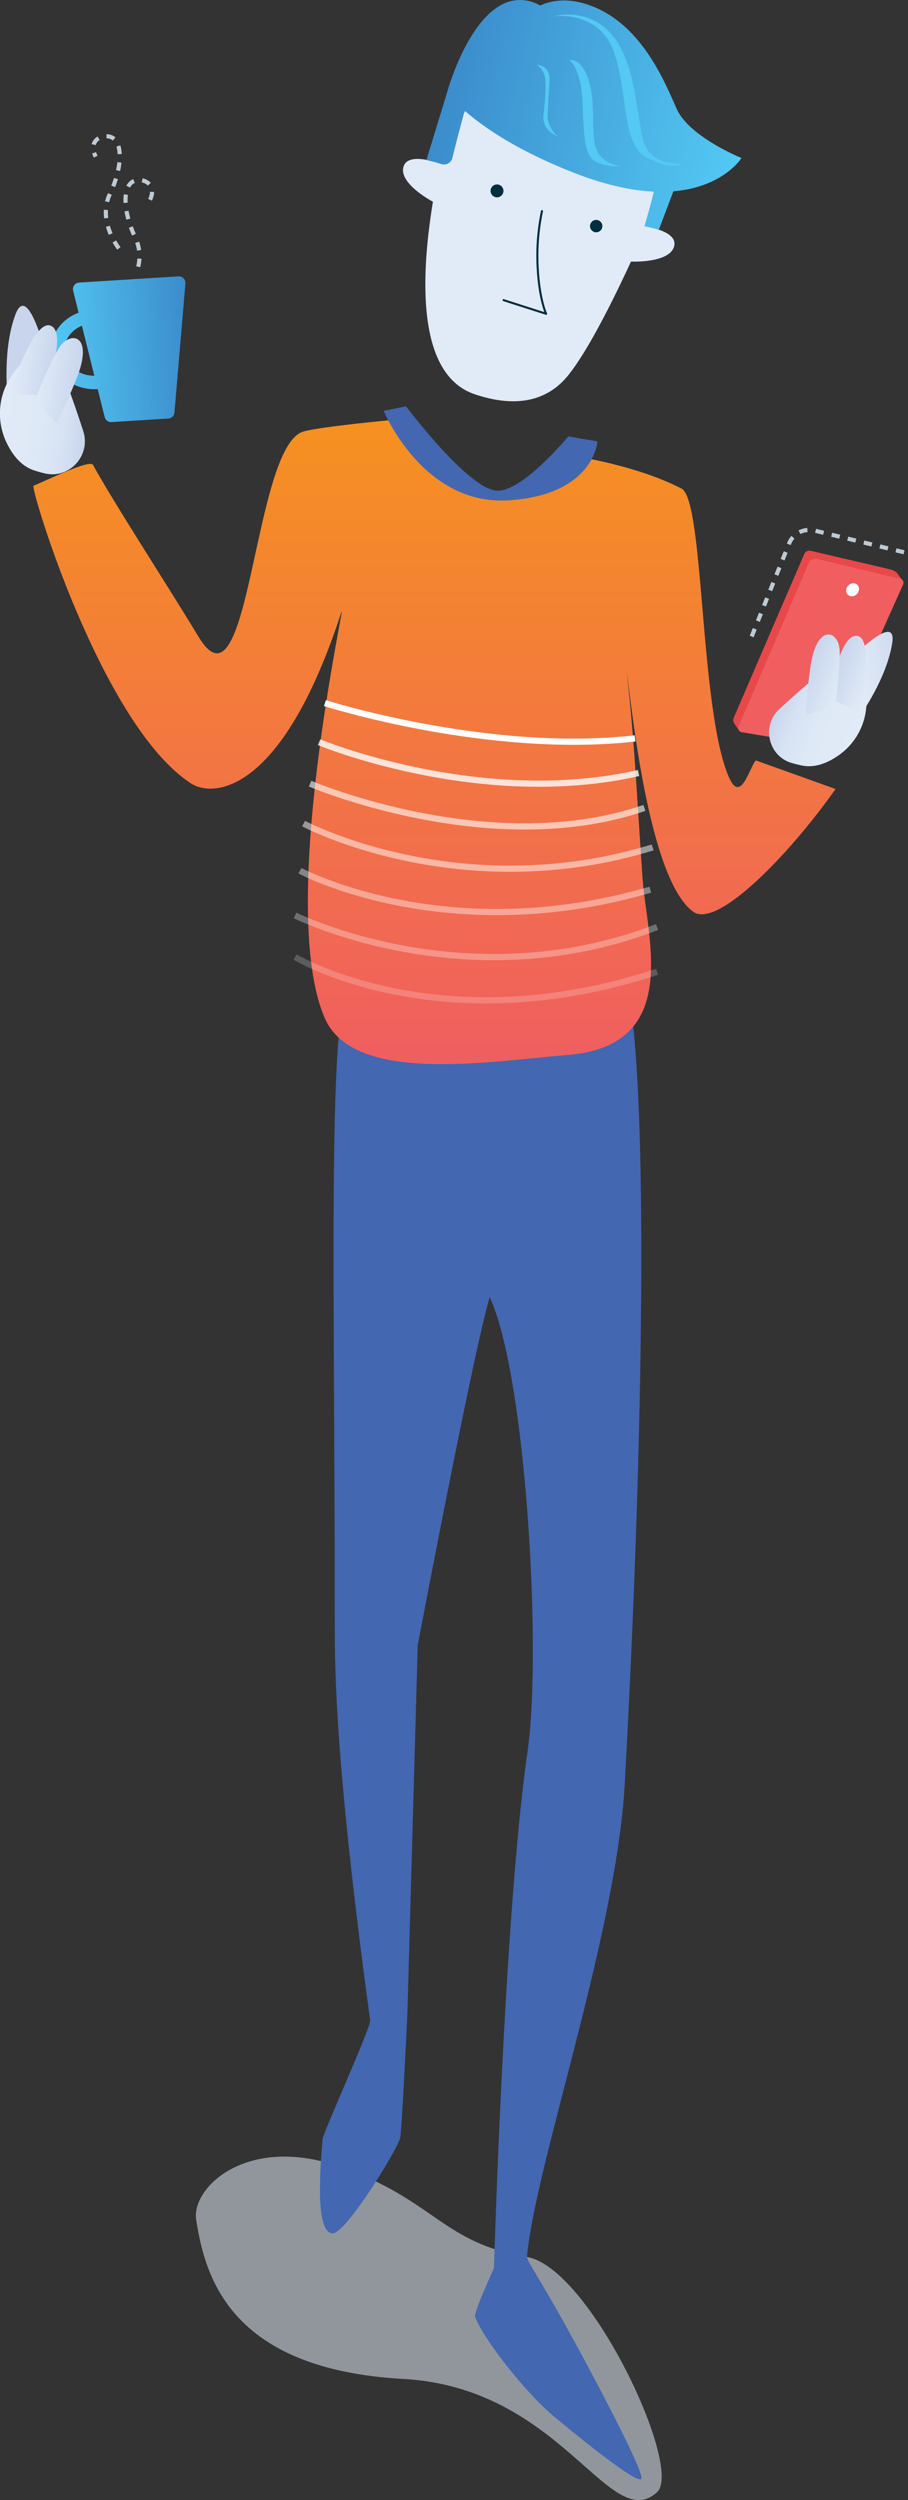 <svg xmlns="http://www.w3.org/2000/svg" xmlns:xlink="http://www.w3.org/1999/xlink" viewBox="0 0 438.93 1207.79"><rect x="0" y="0" width="438.93" height="1207.79" fill="#333333" stroke="none"/><defs><style>.cls-1,.cls-11{fill:#e1ebf7;}.cls-1{opacity:0.54;}.cls-2{fill:#e74849;}.cls-3{fill:#f05e60;}.cls-4{fill:#fff;}.cls-5{fill:url(#linear-gradient);}.cls-6{fill:url(#linear-gradient-2);}.cls-7{fill:url(#linear-gradient-3);}.cls-8{fill:url(#linear-gradient-4);}.cls-9{fill:#4367b0;}.cls-10{fill:url(#Безымянный_градиент_31);}.cls-12,.cls-17,.cls-18,.cls-19,.cls-20,.cls-21,.cls-22,.cls-23,.cls-28{fill:none;}.cls-12{stroke:#012f3f;stroke-linecap:round;stroke-linejoin:round;}.cls-13{fill:#012f3f;}.cls-14{fill:url(#linear-gradient-5);}.cls-15{fill:#53c9f4;}.cls-16{fill:url(#linear-gradient-6);}.cls-17,.cls-18,.cls-19,.cls-20,.cls-21,.cls-22,.cls-23{stroke:#fff;stroke-width:3px;}.cls-17,.cls-18,.cls-19,.cls-20,.cls-21,.cls-22,.cls-23,.cls-28{stroke-miterlimit:10;}.cls-17{opacity:0.8;}.cls-19{opacity:0.6;}.cls-20{opacity:0.5;}.cls-21{opacity:0.4;}.cls-22{opacity:0.3;}.cls-23{opacity:0.2;}.cls-24{fill:url(#linear-gradient-7);}.cls-25{fill:url(#linear-gradient-8);}.cls-26{fill:url(#linear-gradient-9);}.cls-27{fill:url(#linear-gradient-10);}.cls-28{stroke:#becad3;stroke-width:2px;stroke-dasharray:4 4;}</style><linearGradient id="linear-gradient" x1="-1527.5" y1="-481.2" x2="-1501.24" y2="-481.2" gradientTransform="matrix(-0.99, 0.17, 0.17, 0.99, -989.11, 1057.39)" gradientUnits="userSpaceOnUse"><stop offset="0" stop-color="#c8d5ed"/><stop offset="1" stop-color="#e1ebf7"/></linearGradient><linearGradient id="linear-gradient-2" x1="2304.18" y1="524.09" x2="2262.55" y2="523.16" gradientTransform="matrix(-0.92, -0.39, -0.39, 0.92, 2705.34, 743.01)" gradientUnits="userSpaceOnUse"><stop offset="0" stop-color="#c8d5ed"/><stop offset="0.23" stop-color="#d6e1f3"/><stop offset="0.52" stop-color="#dee9f6"/><stop offset="1" stop-color="#e1ebf7"/></linearGradient><linearGradient id="linear-gradient-3" x1="2285.35" y1="500.36" x2="2266.54" y2="499.94" gradientTransform="matrix(-0.92, -0.39, -0.39, 0.92, 2705.34, 743.01)" xlink:href="#linear-gradient"/><linearGradient id="linear-gradient-4" x1="2297.71" y1="508.03" x2="2278.51" y2="507.6" gradientTransform="matrix(-0.92, -0.39, -0.39, 0.92, 2705.34, 743.01)" xlink:href="#linear-gradient"/><linearGradient id="Безымянный_градиент_31" x1="210.03" y1="514.08" x2="210.03" y2="202.56" gradientUnits="userSpaceOnUse"><stop offset="0" stop-color="#f05e60"/><stop offset="1" stop-color="#f59120"/></linearGradient><linearGradient id="linear-gradient-5" x1="-203.03" y1="274.72" x2="-55.31" y2="274.72" gradientTransform="matrix(-0.97, -0.24, -0.24, 0.97, 228.24, -244.31)" gradientUnits="userSpaceOnUse"><stop offset="0" stop-color="#53c9f4"/><stop offset="1" stop-color="#3b8ccb"/></linearGradient><linearGradient id="linear-gradient-6" x1="112.73" y1="122.25" x2="179.65" y2="122.25" gradientTransform="translate(-95.32 56.5) rotate(-3.56)" xlink:href="#linear-gradient-5"/><linearGradient id="linear-gradient-7" x1="-4167.7" y1="819" x2="-4140.58" y2="819" gradientTransform="matrix(0.77, 0.63, -0.63, 0.77, 3739.42, 2173.35)" xlink:href="#linear-gradient"/><linearGradient id="linear-gradient-8" x1="-619.41" y1="201.5" x2="-662.41" y2="200.54" gradientTransform="translate(681.8 76.04) rotate(6.86)" xlink:href="#linear-gradient-2"/><linearGradient id="linear-gradient-9" x1="-638.86" y1="176.99" x2="-658.29" y2="176.56" gradientTransform="translate(681.8 76.04) rotate(6.86)" xlink:href="#linear-gradient"/><linearGradient id="linear-gradient-10" x1="-626.09" y1="184.91" x2="-645.92" y2="184.47" gradientTransform="translate(681.8 76.04) rotate(6.86)" xlink:href="#linear-gradient"/></defs><title>Ресурс 13</title><g id="Слой_2" data-name="Слой 2"><g id="Слой_1-2" data-name="Слой 1"><path id="_Контур_" data-name="&lt;Контур&gt;" class="cls-1" d="M195,1149.28c76.7,4.26,99.57,75.43,122.58,54.75,13-11.65-32.48-108.57-62.85-113.67-41.1-6.91-44.6-27.53-90-43.49s-72.32,10-69.9,25.53C99.14,1100,111.15,1144.62,195,1149.28Z"/><path id="_Контур_2" data-name="&lt;Контур&gt;" class="cls-2" d="M428.62,274.66,392,266.12a2.77,2.77,0,0,0-3.23,1.53l-34.08,79.08a3,3,0,0,0,.33,2.92l2.46,3.47,38.18,3.45a4.18,4.18,0,0,0,4.54-2.32l36.36-73.48L433.77,277C432.83,275.59,429.91,275,428.62,274.66Z"/><path id="_Контур_3" data-name="&lt;Контур&gt;" class="cls-3" d="M435.07,279.59,395,270a3.43,3.43,0,0,0-4,1.9L357,351a2,2,0,0,0,1.59,2.73l39.54,6.63a4.15,4.15,0,0,0,4.53-2.33l33.9-75.64A2,2,0,0,0,435.07,279.59Z"/><ellipse id="_Контур_4" data-name="&lt;Контур&gt;" class="cls-4" cx="412.13" cy="284.91" rx="3.32" ry="2.93" transform="translate(-76.47 395.79) rotate(-47.44)"/><path id="_Контур_5" data-name="&lt;Контур&gt;" class="cls-5" d="M416.32,344.9s12.45-17.52,15-34.34-24,11.71-24,11.71Z"/><path id="_Контур_6" data-name="&lt;Контур&gt;" class="cls-6" d="M387.56,369.81c-1.66-.35-3.25-.75-4.76-1.18-11.5-3.3-14.82-18.06-6-26.13,10.81-9.88,24.22-21.58,29.7-24,3.44-1.55,6.41,1.44,8.82,6a31.57,31.57,0,0,1-9.79,40.31C400.14,368.6,393.91,371.15,387.56,369.81Z"/><path id="_Контур_7" data-name="&lt;Контур&gt;" class="cls-7" d="M415.35,344.44s7.87-36.13-1-37.25S401,337.14,401,337.14Z"/><path id="_Контур_8" data-name="&lt;Контур&gt;" class="cls-8" d="M403.8,340.64s2.58-19,2.07-26.63c-.64-9.61-11.16-13-14.13,8.35-2.16,15.51-2.2,23.2-2.2,23.2Z"/><path id="_Контур_9" data-name="&lt;Контур&gt;" class="cls-9" d="M219,472.3s50.2,11.6,75.73-8c19-14.63,18.91,187.42,7.24,398-4,72-43.41,184.34-47.21,228-.19,2.17,8.51,13.48,31.06,56,3.2,6,25.84,48.52,24.2,51.23-2,3.37-37.83-26.47-42.35-30.23-14.42-12-35-38.88-38-48.11-.7-2.17,9.12-23.48,9.12-23.48s5-172.11,16.23-249.57c9-62.65-6.52-267.25-36.1-223.3C200.87,649.7,219,472.3,219,472.3Z"/><path id="_Контур_10" data-name="&lt;Контур&gt;" class="cls-9" d="M215.42,490.12s-17.35-.56-41-18.72C157,458,161.85,594.17,161.85,788.48c0,29,2.19,78.26,17.09,187.66.42,3.12-22.8,54.31-23,57.22-1.12,13.47-3.74,45.41,4.84,45.59,6,.12,28.12-35.13,32.58-45.59.83-1.95,3.57-60.45,3.57-60.45l5-178.12S234.42,623.46,238.59,622C266.78,612,215.42,490.12,215.42,490.12Z"/><path id="_Контур_11" data-name="&lt;Контур&gt;" class="cls-10" d="M146.74,208.44c8.5-2.43,46.17-5.88,46.17-5.88s29.24,35.74,44.63,37.53,40.82-19.61,40.82-19.61,29.37,4.34,51.06,15.53c11.08,5.71,8.68,106.31,22.86,139.29,5.87,13.64,10.16-5.12,13.11-7.93l38.53,13.8c-22.6,32-57.32,67.65-68.82,59.3C313.25,424.6,305.17,339,303,325c3.9,35.64,4.26,50.41,7.58,99,2,28.7,19.32,81-35.7,85.61C236.14,512.78,171,524,157,491.88c-23.33-53.74,11-205.3,8-196.08-28.78,88.4-62.16,89.38-72.47,82.79C49.3,351,14.41,235.35,16.21,234.65c4.69-1.82,27.2-12.9,28.74-10.08,9.41,17.29,36.5,59,51.06,83.1C121,349.12,122.18,215.43,146.74,208.44Z"/><path id="_Контур_12" data-name="&lt;Контур&gt;" class="cls-11" d="M194.94,81c1.66-8.17,17.8-1.94,17.8-1.94l0,.22c4.05-19,8.31-32.73,8.31-32.73s21.49,2.92,51.77,13.24A297.55,297.55,0,0,1,324,82.59s-4.61,11.5-11.38,26.92c3.71.64,15.39,3.19,13.14,9.86-2.48,7.35-18.48,7.09-20.74,7-9.6,20.75-21.13,43.46-30.33,54.91-9.64,12-24.51,16.17-45.21,9.18-27.71-9.35-26.36-55.47-20.2-93C207.09,96.27,193.4,88.53,194.94,81Z"/><path id="_Контур_13" data-name="&lt;Контур&gt;" class="cls-12" d="M262,102a104.7,104.7,0,0,0-2.13,26.38c.69,15.95,4.12,23.21,4.12,23.21L243.44,145"/><circle id="_Контур_14" data-name="&lt;Контур&gt;" class="cls-13" cx="288.2" cy="109.23" r="2.99"/><circle id="_Контур_15" data-name="&lt;Контур&gt;" class="cls-13" cx="240.26" cy="92.22" r="3.12"/><path id="_Контур_16" data-name="&lt;Контур&gt;" class="cls-14" d="M216.12,44.64S226.4,6.75,246.11.78a18.92,18.92,0,0,1,15.05,1.94s7.93-4.62,20.37-1.27c27.4,7.39,39.43,37.26,45.51,51s31.41,23.88,31.41,23.88-8.7,14.06-32.93,16.09l-7,18.44-7-1.57s3.37-11.51,4.52-16.7c-10.27-.47-22.73-3-37.73-8.77-28.32-11-44.7-22.48-53.47-30.17a4.71,4.71,0,0,0-.63,1.38c-.78,2.9-3.66,13.51-5.5,21.19a4.18,4.18,0,0,1-5.53,3c-.49-.17-1-.34-1.51-.49-2-.58-5.54-1.4-5.54-1.4Z"/><path id="_Контур_17" data-name="&lt;Контур&gt;" class="cls-15" d="M267.43,7.89s22-3.3,29.26,17,3.42,44.72,16.2,51.36S329.42,79,329.42,79,318.09,80,313,72.37s-3.91-31.46-12.68-48.75C289.1,1.56,267.43,7.89,267.43,7.89Z"/><path id="_Контур_18" data-name="&lt;Контур&gt;" class="cls-15" d="M275.32,29.05s5.56,4,6.25,19.82c.65,15.28.56,26.4,6.53,29.32a23.46,23.46,0,0,0,12.32,2s-9.7-.53-12.33-8.74.11-21-3.47-32.49S275.32,29.05,275.32,29.05Z"/><path id="_Контур_19" data-name="&lt;Контур&gt;" class="cls-15" d="M259.54,31.28s6.81-.12,6.1,8.63c-.47,5.75-.71,10.89-.9,16.09s4.65,9.8,4.65,9.8-7.43-2.63-6.67-10.15,1.13-11.1.93-16.52A9.94,9.94,0,0,0,259.54,31.28Z"/><path id="_Контур_20" data-name="&lt;Контур&gt;" class="cls-9" d="M288.8,213.24s-1.48,25.78-42.91,28.48-60.41-43.24-60.41-43.24l10.81-2.19S225.56,235.36,239.7,237c12.26,1.43,35-26.17,35-26.17Z"/><path id="_Составной_контур_" data-name="&lt;Составной контур&gt;" class="cls-16" d="M86.29,133.51l-48.06,3a3.17,3.17,0,0,0-2.87,3.93L38,151.06c-8.24,3.1-13.86,10.64-13.34,19.06.66,10.59,10.74,18.6,22.49,17.87h.09l3.38,13.53a3.16,3.16,0,0,0,3.26,2.39l27.45-1.71a3.16,3.16,0,0,0,3-2.88l5.31-62.38A3.16,3.16,0,0,0,86.29,133.51ZM31.12,169.72c-.33-5.32,3.2-10.12,8.48-12.37l6,24.19C38,181.52,31.53,176.44,31.12,169.72Z"/><path id="_Контур_21" data-name="&lt;Контур&gt;" class="cls-17" d="M154.25,358.57S232,390.85,308.68,373.45"/><path id="_Контур_22" data-name="&lt;Контур&gt;" class="cls-18" d="M157.06,339.68S235.92,364.79,307,356.73"/><path id="_Контур_23" data-name="&lt;Контур&gt;" class="cls-19" d="M149.9,378.6S237,415.82,311.5,390.32"/><path id="_Контур_24" data-name="&lt;Контур&gt;" class="cls-20" d="M146.74,397.89S222.08,438,315.5,409.39"/><path id="_Контур_25" data-name="&lt;Контур&gt;" class="cls-21" d="M145,420.65s70.59,38,169.35,9.16"/><path id="_Контур_26" data-name="&lt;Контур&gt;" class="cls-22" d="M142.63,442.25s82.77,41.26,175,5.63"/><path id="_Контур_27" data-name="&lt;Контур&gt;" class="cls-23" d="M142.63,462.38s69.82,41.83,175,7.09"/><path id="_Контур_28" data-name="&lt;Контур&gt;" class="cls-24" d="M3.53,190.26s-2.26-22.08,4-38.49,15.57,22.75,15.57,22.75Z"/><path id="_Контур_29" data-name="&lt;Контур&gt;" class="cls-25" d="M16.65,227.3c1.68.54,3.31,1,4.89,1.37,12,2.9,22.51-8.66,18.7-20.41-4.67-14.39-10.76-31.73-14.42-36.74-2.3-3.15-6.5-2-11,.89a32.63,32.63,0,0,0-11.77,41.2C6,219.8,10.27,225.27,16.65,227.3Z"/><path id="_Контур_30" data-name="&lt;Контур&gt;" class="cls-26" d="M4.63,190.35s11.36-36.47,19.89-33-3.3,33.71-3.3,33.71Z"/><path id="_Контур_31" data-name="&lt;Контур&gt;" class="cls-27" d="M17,192.82s7.37-18.39,11.71-25c5.48-8.3,16.65-6,8.44,14.7-6,15-9.86,22-9.86,22Z"/><path class="cls-28" d="M363.36,307.5l18.1-44.93a10.49,10.49,0,0,1,12.19-6.27l45.05,10.92"/><path class="cls-28" d="M57.47,120S46.88,106.73,53.12,93.7s6.43-25.77.13-27.62c-4.42-1.29-10.81,2-7,9.61"/><path class="cls-28" d="M66.81,128.89a21.14,21.14,0,0,0-1.37-14c-6.24-13-6.43-25.77-.12-27.62,4.42-1.3,10.81,2,7.05,9.61"/></g></g></svg>